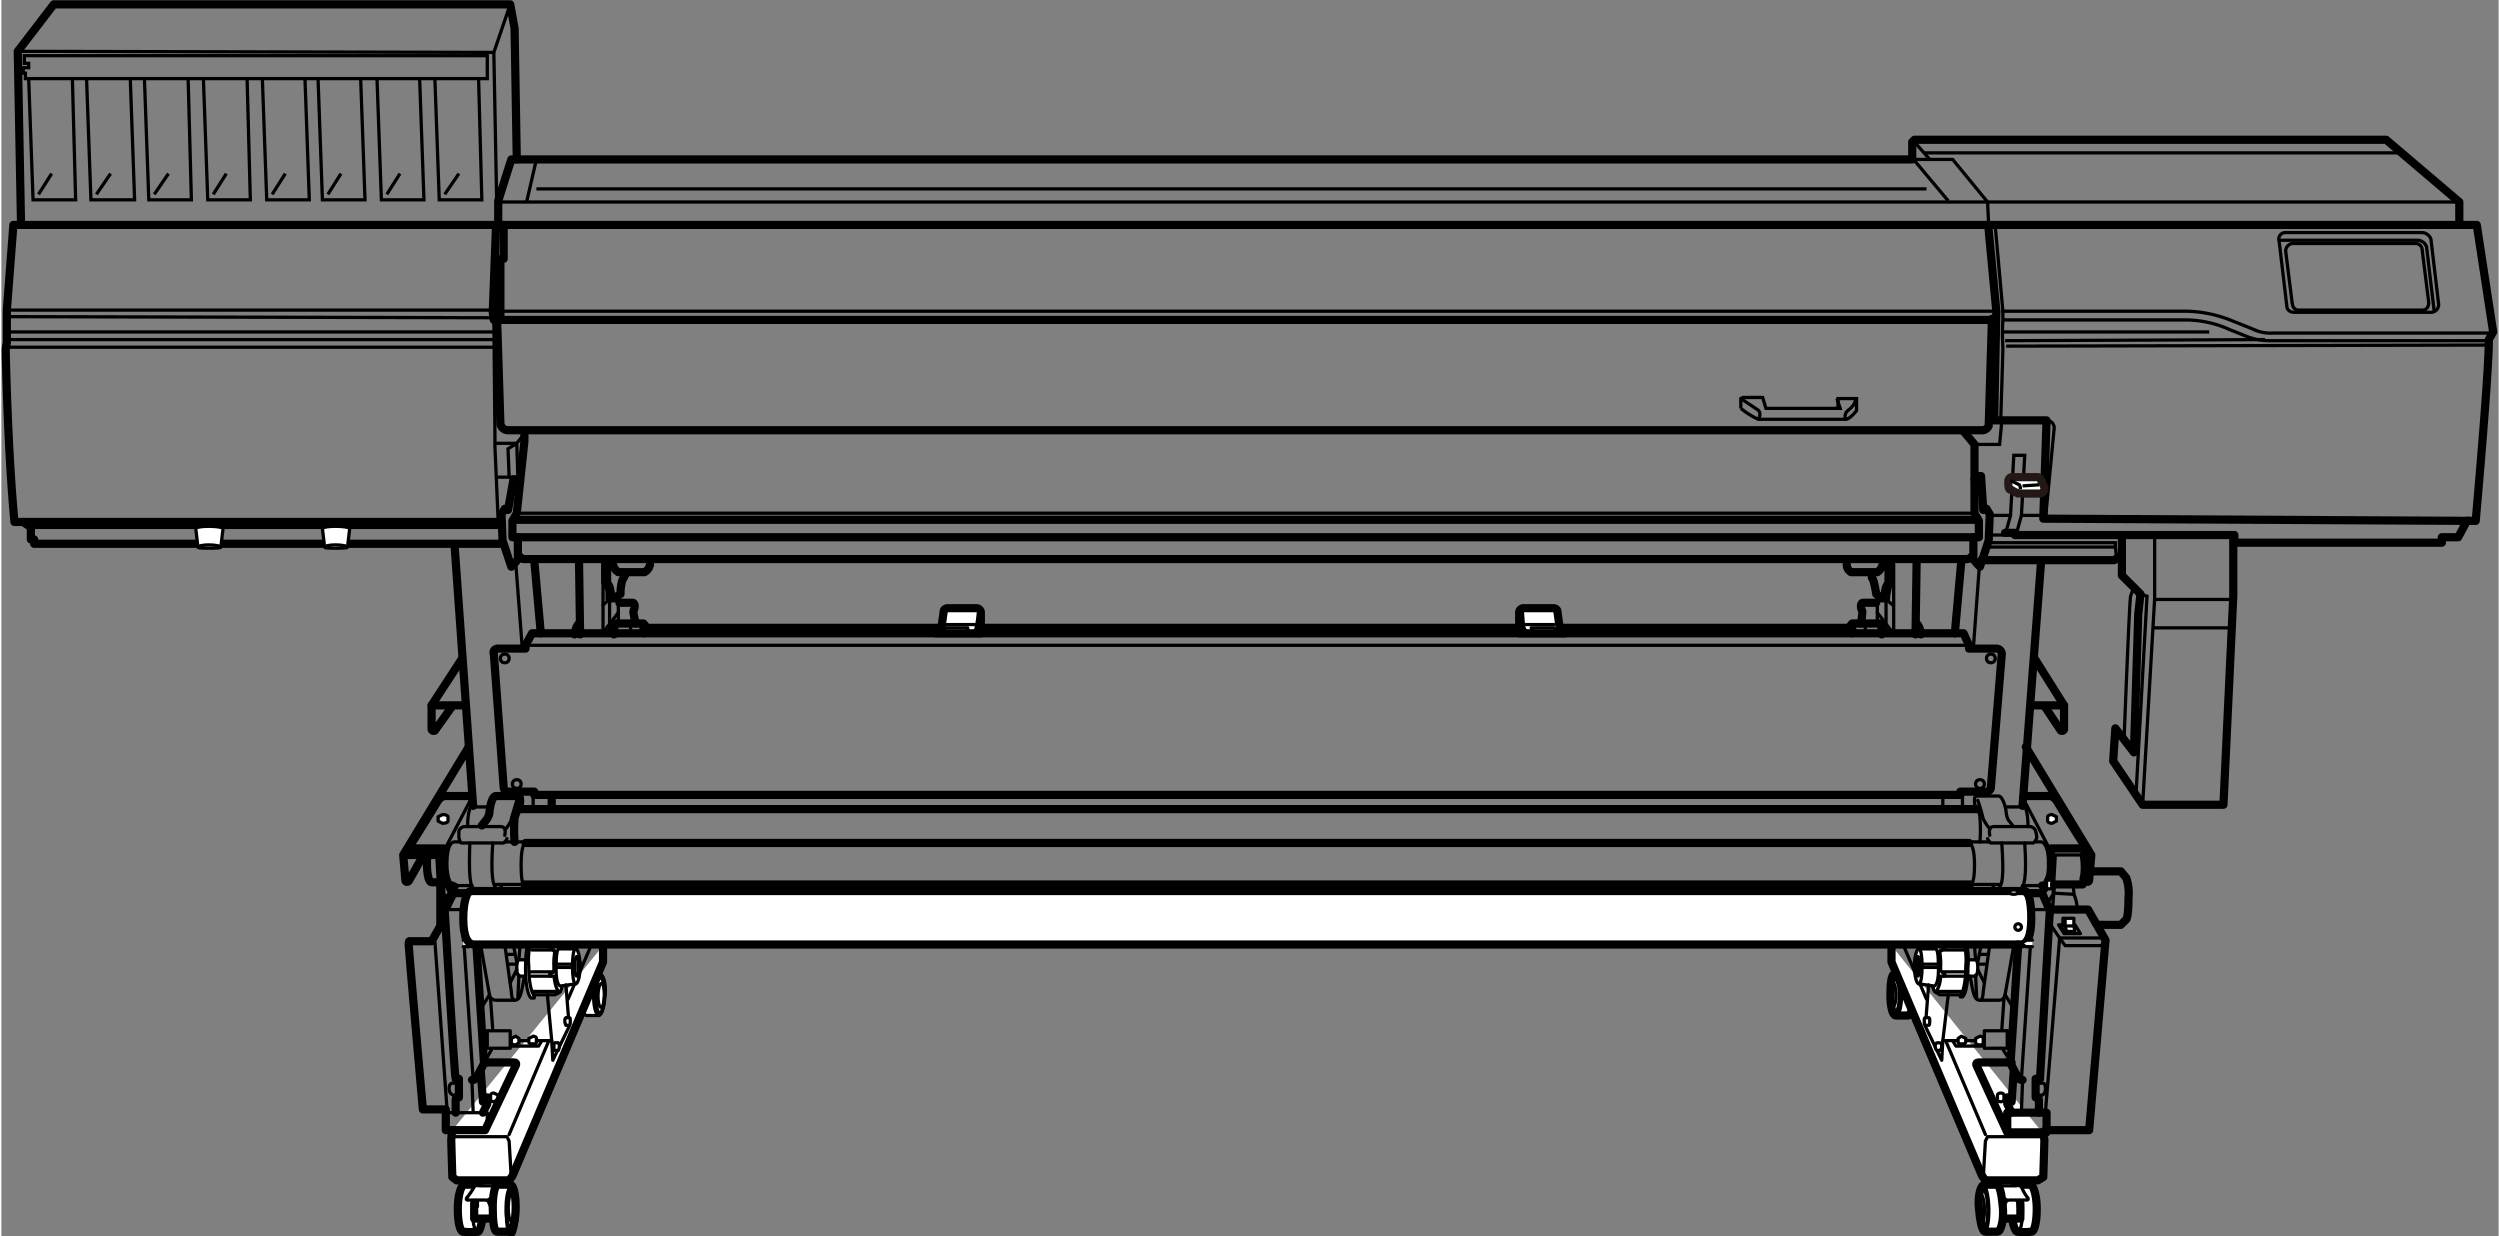<svg id="レイヤー_1" data-name="レイヤー 1" xmlns="http://www.w3.org/2000/svg" width="80.7mm" height="39.9mm" viewBox="0 0 228.7 113.2"><rect x="0" y="0" width="228.7" height="113.2" fill="#808080" stroke="none"/><defs><style>.cls-1,.cls-2,.cls-6,.cls-7{fill:#fff;}.cls-1,.cls-2,.cls-3,.cls-4,.cls-5,.cls-7{stroke:#000;}.cls-1,.cls-2,.cls-3,.cls-4{stroke-linecap:round;stroke-linejoin:round;}.cls-1,.cls-3,.cls-5,.cls-7{stroke-width:0.3px;}.cls-2,.cls-4,.cls-6{stroke-width:0.75px;}.cls-3,.cls-4,.cls-5{fill:none;}.cls-5,.cls-6,.cls-7{stroke-miterlimit:10;}.cls-6{stroke:#231815;}</style></defs><polygon class="cls-1" points="188.4 84.7 188.9 85.5 190.4 85.5 189.9 84.7 188.4 84.7"/><path class="cls-2" d="M43.6,108.5H42.4c-.3,0-.6,1-.6,2.2s.2,2.1.5,2.1a5.6,5.6,0,0,0,1.3,0c.2.1.5-.9.5-2.1S43.9,108.5,43.6,108.5Z"/><ellipse class="cls-3" cx="43.6" cy="110.7" rx="2.2" ry="0.5" transform="translate(-67.8 152.3) rotate(-89)"/><path class="cls-2" d="M43.8,108v.6a16.6,16.6,0,0,0-.5,1.6v1.4h2V108"/><polyline class="cls-1" points="43.2 109.7 43.4 110.5 43.6 110.5 43.6 109.5"/><polyline class="cls-1" points="44.4 109.6 44.8 110.5 45.1 110.5 45.3 109.4"/><path class="cls-1" d="M43.3,108.7a6.8,6.8,0,0,1-.6.9c-.2.2-.1.3,0,.3h1.6c.2.1.6-.2.8-.4l.3-.7s.1-.3-.3-.2H43.8S43.4,108.5,43.3,108.7Z"/><path class="cls-2" d="M46.6,108.5H45.5c-.3-.1-.5.9-.5,2.1s.1,2.2.4,2.2h1.1c.3,0,.6-1,.6-2.2S46.9,108.5,46.6,108.5Z"/><ellipse class="cls-3" cx="46.7" cy="110.6" rx="1.8" ry="0.4" transform="translate(-64.7 155.5) rotate(-89.1)"/><ellipse class="cls-3" cx="46.6" cy="110.6" rx="2.2" ry="0.5" transform="matrix(0.02, -1, 1, 0.02, -64.78, 155.39)"/><ellipse class="cls-3" cx="46.8" cy="110.6" rx="1.3" ry="0.3" transform="translate(-64.6 155.6) rotate(-89.1)"/><path class="cls-1" d="M54.8,89.2H53.7c-.3,0-.5.8-.6,1.9s.2,1.9.5,1.9h1.1c.3,0,.5-.8.6-1.9S55.1,89.2,54.8,89.2Z"/><ellipse class="cls-3" cx="54.8" cy="91.1" rx="1.6" ry="0.4" transform="translate(-37.3 144.2) rotate(-88.9)"/><ellipse class="cls-3" cx="54.8" cy="91.1" rx="1.9" ry="0.5" transform="translate(-37.4 144.1) rotate(-88.9)"/><ellipse class="cls-3" cx="55" cy="91.1" rx="1.1" ry="0.3" transform="translate(-37.2 144.4) rotate(-88.9)"/><path class="cls-2" d="M41.3,103.5a7.8,7.8,0,0,0-.1.9c0,.2.1,3.4.1,3.4l.4.3h4.8l.3-.4,8.3-19.6V86.6"/><line class="cls-3" x1="54" y1="86.6" x2="51.9" y2="91.5"/><path class="cls-1" d="M48.7,87.9H47.4s-.2,0-.2.7.2.8.2.8h1.2"/><path class="cls-1" d="M48.8,91.1h1.9l.4-.2c.2,0,.4-1.1.4-2.3s-.2-2.3-.4-2.3l-.2-.2-2.1-.2h-.4s-.4.5-.4,2.8.5,2.7.5,2.7h.3Z"/><path class="cls-1" d="M52.6,90.1c.2,0,.4-.7.4-1.6s-.2-1.6-.4-1.6H51.1c-.2,0-.3.4-.3,1.9s.4,1.5.4,1.5Z"/><path class="cls-3" d="M52.6,90.1c-.2,0-.3-.7-.3-1.6s.1-1.6.3-1.6"/><ellipse class="cls-3" cx="52.7" cy="88.5" rx="0.2" ry="0.9"/><path class="cls-3" d="M50.6,88.9v-.4a6.1,6.1,0,0,1,.1-1.4"/><ellipse class="cls-1" cx="52.9" cy="88.5" rx="0.1" ry="0.6"/><line class="cls-3" x1="52.3" y1="88.6" x2="50.9" y2="88.6"/><line class="cls-3" x1="52.3" y1="88.3" x2="50.9" y2="88.3"/><path class="cls-3" d="M48.5,86.6h2.3c0-.3.1-.5.3-.5"/><path class="cls-3" d="M48.4,89.4h2.2c.1.8.3,1.4.5,1.4"/><line class="cls-3" x1="48.6" y1="87" x2="50.6" y2="87"/><path class="cls-3" d="M50.4,86.7c-.3.1-.1.2,0,.2l.2.2"/><path class="cls-3" d="M48.5,89h2.1l-.3.2a.1.1,0,0,0,0,.2"/><path class="cls-3" d="M48.7,85.7a5.8,5.8,0,0,0-.4,2.8c0,2.2.5,2.7.5,2.7"/><line class="cls-3" x1="48.8" y1="86.1" x2="51" y2="86.2"/><line class="cls-3" x1="48.7" y1="90.8" x2="51" y2="90.8"/><path class="cls-3" d="M43.9,86.6l.8,4.5a.6.6,0,0,0,.6.5H47c.5,0,.6-.5.9-2.2"/><path class="cls-3" d="M46.1,86.5l.6,4.3s0,.8.3.8"/><line class="cls-3" x1="46.9" y1="86.6" x2="47.2" y2="88.1"/><line class="cls-3" x1="47.4" y1="87.9" x2="47.5" y2="86.6"/><line class="cls-3" x1="46.3" y1="87.4" x2="47" y2="87.4"/><line class="cls-3" x1="46.4" y1="88.3" x2="47.2" y2="88.3"/><line class="cls-3" x1="47.4" y1="89.3" x2="47.3" y2="91.4"/><line class="cls-3" x1="47.2" y1="88.8" x2="46.6" y2="90"/><path class="cls-1" d="M40.9,74.8c0-.1-.2-.2-.5-.2l-.4.2v.4l.4.2c.3,0,.5-.1.5-.2Z"/><path class="cls-1" d="M45.5,100.3l-.4-.2c-.2,0-.3.1-.3.2v.4c0,.1.1.2.3.2l.4-.2Z"/><line class="cls-4" x1="41.5" y1="49.9" x2="43.2" y2="73.8"/><path class="cls-4" d="M42.2,60.3l-2.8,4.3v2.2a.2.2,0,0,0,.3.1l1.5-2.1"/><line class="cls-4" x1="39.4" y1="64.6" x2="42.5" y2="64.6"/><line class="cls-3" x1="47.1" y1="51.5" x2="47.7" y2="59.3"/><line class="cls-4" x1="48.8" y1="51.3" x2="49.4" y2="58"/><line class="cls-4" x1="52.9" y1="51.3" x2="53" y2="58.1"/><path class="cls-4" d="M52.9,57.1s-.3.2-.4,1"/><line class="cls-3" x1="55.1" y1="51.7" x2="55.1" y2="58"/><path class="cls-3" d="M55.7,51.6v1.7a1.6,1.6,0,0,1,.3.8,3.2,3.2,0,0,1,.1.7"/><path class="cls-4" d="M55.3,51.6v1.7a2.7,2.7,0,0,1,.4.8v.7h.4l.6-.4a4.6,4.6,0,0,1,.1-1,1.2,1.2,0,0,1,.2-.5l.2-.4"/><path class="cls-4" d="M59.4,51.7a1,1,0,0,1-.5.7H56.5a1.1,1.1,0,0,1-.5-.9"/><line class="cls-3" x1="56.5" y1="54.5" x2="56.5" y2="56.9"/><path class="cls-4" d="M59,57.4c0-.1-.2-.3-.2-.3H56.3s-.2,0-.2,1"/><path class="cls-3" d="M57.8,57s-.2.2-.2,1"/><line class="cls-3" x1="55.1" y1="55.4" x2="55.8" y2="54.8"/><line class="cls-3" x1="56.5" y1="56.1" x2="55.2" y2="57.8"/><line class="cls-3" x1="55.7" y1="53.7" x2="55.7" y2="58"/><polyline class="cls-4" points="86 57.5 58.8 57.5 58.8 58"/><line class="cls-4" x1="138.9" y1="57.5" x2="89.8" y2="57.5"/><path class="cls-4" d="M56.6,55.2h1.2c.3,0,.2.6.1.7s.2,1.2.2,1.2"/><line class="cls-3" x1="48" y1="59.1" x2="180.3" y2="59.1"/><circle class="cls-3" cx="46.1" cy="60.3" r="0.4"/><circle class="cls-3" cx="47.2" cy="71.8" r="0.4"/><path class="cls-4" d="M42.8,68.4l-6,9.9.2,2.3c0,.2.2.2.3.1l1.3-2.3"/><polyline class="cls-4" points="36.9 78.3 40.1 78.3 40.3 81.9 40.8 82.7 41.5 81.2"/><path class="cls-4" d="M39,78.4c-.1,1.4.1,2.4.4,2.4h.8"/><path class="cls-3" d="M46.3,76.8c-.2.5-.4.4-.4.4H42.1a1.2,1.2,0,0,1-.2-.5v-.6a.6.6,0,0,1,.6-.4h3.2c.4,0,.5.3.4.8"/><path class="cls-4" d="M44,75.6l.4-.5a1.5,1.5,0,0,0,.3-.7c0-.3.2-1.5.6-1.5h2s.2,0,.2.3a1.5,1.5,0,0,1-.1.7,5.1,5.1,0,0,0-.4,1,13.9,13.9,0,0,0,0,2.2"/><path class="cls-3" d="M46.2,75.9s.5-.6.5-.9l.5-1.7"/><path class="cls-3" d="M44.7,73.9H43s-.3.3-.3,1.8"/><path class="cls-4" d="M41.3,81.1l-.2.3-.6-1.3V77.7H37.6s-.3-.2-.1-.4,2.5-4,2.5-4,.3-.4.6-.4H43"/><line class="cls-3" x1="43" y1="73.2" x2="40.7" y2="77.6"/><path class="cls-3" d="M42.9,77.2c-.1,3,0,4.2.5,4.2h2.2l.2-.2"/><path class="cls-3" d="M45,77.2c-.2,3,0,4.2.5,4.2"/><path class="cls-3" d="M43.1,81.1H41.4c-.1,0-.6-.4-.6-2s.4-2,.7-2h.4"/><path class="cls-3" d="M46.1,77.1h1.8a.1.1,0,0,1,.1.1s-.4,0-.4,2,.3,1.8.3,1.8H45.3"/><line class="cls-4" x1="48" y1="77.2" x2="180.2" y2="77.2"/><polyline class="cls-4" points="47.9 81 135.1 81 135.2 81 180.3 81"/><line class="cls-4" x1="47.3" y1="74.1" x2="180.9" y2="74.1"/><line class="cls-4" x1="50.4" y1="72.9" x2="50.4" y2="74"/><line class="cls-3" x1="48.7" y1="72.4" x2="48.7" y2="74.1"/><polyline class="cls-1" points="42.3 86.1 42.8 86.1 43.1 86.3 43.1 86.5 42.8 86.7 42.3 86.7"/><ellipse class="cls-1" cx="43.9" cy="81.7" rx="0.4" ry="0.2"/><circle class="cls-1" cx="43.5" cy="84.9" r="0.3"/><path class="cls-4" d="M40.2,81.1v3.7l-.8,1.4h-2s-.1-.1-.1.3,1.3,15.1,1.3,15.1h2.1v1.9h3.6l2.8-5.9c.1-.2,0-.3-.1-.3H44.2"/><polyline class="cls-3" points="41 101.9 44.5 101.9 44.5 103.5"/><line class="cls-3" x1="39.7" y1="86.2" x2="40.8" y2="101.4"/><path class="cls-4" d="M41.6,101.9v-1.2c0-.2.3-.2.3-.2V98.8h-.3c-.1-.2-1-15.4-1-15.4l.8-1.6h1.4"/><line class="cls-3" x1="42.2" y1="83.4" x2="42.3" y2="85.9"/><line class="cls-3" x1="42.4" y1="86.9" x2="43.2" y2="98.8"/><path class="cls-4" d="M43.1,98.9a.4.4,0,0,0,.4-.2l.7-1.3-.7-10.9"/><line class="cls-4" x1="43.9" y1="98" x2="44.1" y2="100.9"/><polyline class="cls-4" points="44.2 100.5 44.5 100.5 44.5 101.1 44.1 101.9"/><line class="cls-3" x1="43.1" y1="99.1" x2="43.2" y2="101.7"/><line class="cls-3" x1="40.5" y1="83.3" x2="42.2" y2="83.3"/><path class="cls-3" d="M41.7,99.2h-.4s-.3,0-.3.5.4.6.4.6h.5"/><path class="cls-3" d="M46.6,96V94.4H44.5V96Z"/><line class="cls-3" x1="44.7" y1="91.1" x2="43.9" y2="92.4"/><line class="cls-3" x1="44.5" y1="94.4" x2="44.1" y2="95"/><line class="cls-3" x1="44.9" y1="96.1" x2="44.3" y2="97.2"/><polyline class="cls-3" points="46.7 95.8 49.2 95.8 49.5 95.3 50.4 95.3 50.5 97.1 52 94 51.7 90.2"/><line class="cls-3" x1="50.4" y1="95.3" x2="50" y2="91.1"/><line class="cls-3" x1="49.5" y1="95.3" x2="46.7" y2="95.3"/><line class="cls-3" x1="45" y1="94.3" x2="44.8" y2="91.5"/><path class="cls-1" d="M47.4,95.1l-.3-.2-.4.2v.4c0,.1.2.2.4.2l.3-.2Z"/><path class="cls-1" d="M49,95.1c0-.1-.1-.2-.3-.2l-.4.2v.3c0,.2.2.2.4.2s.3,0,.3-.2Z"/><path class="cls-1" d="M51,96.2a1,1,0,0,0,.1-.4.4.4,0,0,0-.1-.3h-.3c-.1,0-.1.1-.1.3s0,.4.1.4Z"/><path class="cls-1" d="M52,93.9c.1,0,.1-.2.1-.4s0-.3-.1-.3h-.3a.4.4,0,0,0-.1.3,1,1,0,0,0,.1.4Z"/><line class="cls-3" x1="50.1" y1="95.4" x2="46.5" y2="103.9"/><polyline class="cls-3" points="41.2 104.1 46.3 104.1 46.5 104.5 46.7 107.9"/><path class="cls-2" d="M184.6,108.5h1.2c.3,0,.6,1,.6,2.2s-.2,2.1-.5,2.1a4.8,4.8,0,0,1-1.2,0c-.3.1-.6-.9-.6-2.1S184.3,108.5,184.6,108.5Z"/><ellipse class="cls-3" cx="184.6" cy="110.7" rx="0.5" ry="2.2" transform="translate(-1.9 3.2) rotate(-1)"/><path class="cls-2" d="M184.4,108v.6a16.6,16.6,0,0,1,.5,1.6v1.4h-2V108"/><polyline class="cls-1" points="185.1 109.7 184.8 110.5 184.7 110.5 184.7 109.5"/><polyline class="cls-1" points="183.8 109.6 183.4 110.5 183.1 110.5 182.9 109.4"/><path class="cls-1" d="M185,108.7a4.4,4.4,0,0,0,.5.9c.2.2.1.3,0,.3h-1.6c-.2.1-.6-.2-.7-.4l-.3-.7s-.2-.3.2-.2h1.4A.5.5,0,0,1,185,108.7Z"/><path class="cls-2" d="M181.6,108.5h1.1c.3-.1.5.9.6,2.1s-.2,2.2-.5,2.2h-1.1c-.3,0-.5-1-.6-2.2S181.3,108.5,181.6,108.5Z"/><ellipse class="cls-3" cx="181.6" cy="110.6" rx="0.4" ry="1.8" transform="translate(-1.8 3) rotate(-0.9)"/><ellipse class="cls-3" cx="181.6" cy="110.6" rx="0.5" ry="2.2" transform="translate(-1.8 3) rotate(-0.9)"/><ellipse class="cls-3" cx="181.4" cy="110.6" rx="0.3" ry="1.3" transform="translate(-1.8 3) rotate(-0.9)"/><path class="cls-2" d="M173.4,89.2h1.1c.3,0,.6.8.6,1.9s-.2,1.9-.5,1.9h-1.1c-.3,0-.5-.8-.5-1.9S173.1,89.2,173.4,89.2Z"/><ellipse class="cls-3" cx="173.4" cy="91.1" rx="0.4" ry="1.6" transform="translate(-1.7 3.3) rotate(-1.1)"/><ellipse class="cls-3" cx="173.5" cy="91.1" rx="0.5" ry="1.9" transform="translate(-1.7 3.3) rotate(-1.1)"/><ellipse class="cls-3" cx="173.2" cy="91.1" rx="0.3" ry="1.1" transform="translate(-1.7 3.3) rotate(-1.1)"/><path class="cls-2" d="M186.9,103.7a2,2,0,0,1,.2.7c0,.2-.1,3.4-.1,3.4l-.5.3h-4.8l-.3-.4-8.3-19.6V86.6"/><line class="cls-3" x1="174.2" y1="86.6" x2="176.3" y2="91.5"/><path class="cls-1" d="M179.5,87.9h1.3s.2,0,.2.7-.2.8-.2.8h-1.2"/><path class="cls-1" d="M179.5,91.1h-2l-.3-.2c-.3,0-.5-1.1-.5-2.3s.2-2.3.5-2.3V86l2.1-.2h.5a6.9,6.9,0,0,1,.3,2.8c0,2.4-.5,2.7-.5,2.7h-.2Z"/><path class="cls-1" d="M175.6,90.1c-.2,0-.4-.7-.4-1.6s.2-1.6.4-1.6h1.5c.2,0,.3.4.3,1.9s-.4,1.5-.4,1.5Z"/><path class="cls-3" d="M175.6,90.1c.2,0,.3-.7.3-1.6s-.1-1.6-.3-1.6"/><ellipse class="cls-3" cx="175.5" cy="88.5" rx="0.2" ry="0.9"/><path class="cls-3" d="M177.6,88.9v-.4a6.1,6.1,0,0,0-.1-1.4"/><ellipse class="cls-1" cx="175.4" cy="88.5" rx="0.1" ry="0.6"/><line class="cls-3" x1="175.9" y1="88.6" x2="177.3" y2="88.6"/><line class="cls-3" x1="175.9" y1="88.3" x2="177.3" y2="88.3"/><path class="cls-3" d="M179.7,86.6h-2.2c-.1-.3-.2-.5-.3-.5"/><path class="cls-3" d="M179.8,89.4h-2.2a2.8,2.8,0,0,1-.4,1.4"/><line class="cls-3" x1="179.7" y1="87" x2="177.6" y2="87"/><path class="cls-3" d="M177.8,86.7c.3.1.1.2.1.2l-.3.2"/><path class="cls-3" d="M179.7,89h-2l.2.2a.1.1,0,0,1,0,.2"/><path class="cls-3" d="M179.5,85.7a5.8,5.8,0,0,1,.4,2.8c0,2.2-.5,2.7-.5,2.7"/><line class="cls-3" x1="179.4" y1="86.1" x2="177.2" y2="86.2"/><line class="cls-3" x1="179.5" y1="90.8" x2="177.3" y2="90.8"/><path class="cls-3" d="M184.3,86.6l-.8,4.5s-.1.5-.5.5h-1.8c-.5,0-.6-.5-.9-2.2"/><path class="cls-3" d="M182.1,86.5l-.6,4.3s0,.8-.3.8"/><line class="cls-3" x1="181.3" y1="86.6" x2="181" y2="88.1"/><line class="cls-3" x1="180.8" y1="87.9" x2="180.7" y2="86.6"/><line class="cls-3" x1="181.9" y1="87.4" x2="181.2" y2="87.4"/><line class="cls-3" x1="181.8" y1="88.3" x2="181" y2="88.3"/><line class="cls-3" x1="180.8" y1="89.3" x2="180.9" y2="91.4"/><line class="cls-3" x1="181" y1="88.8" x2="181.6" y2="90"/><path class="cls-1" d="M187.4,74.8c0-.1.2-.2.4-.2l.4.2v.4l-.4.2c-.2,0-.4-.1-.4-.2Z"/><path class="cls-1" d="M182.8,100.3c0-.1.1-.2.3-.2s.3.1.3.2v.4c0,.1-.1.2-.3.2s-.3-.1-.3-.2Z"/><line class="cls-4" x1="186.8" y1="51.4" x2="185.1" y2="73.8"/><path class="cls-4" d="M186.2,60.3l2.7,4.3v2.2a.2.2,0,0,1-.3.1l-1.4-2.1"/><line class="cls-4" x1="188.9" y1="64.6" x2="185.9" y2="64.6"/><line class="cls-3" x1="181.2" y1="51.1" x2="180.6" y2="59.3"/><line class="cls-4" x1="179.5" y1="51.3" x2="178.9" y2="58"/><line class="cls-4" x1="175.4" y1="51.4" x2="175.3" y2="58.1"/><path class="cls-4" d="M175.4,57.1s.3.2.4,1"/><line class="cls-3" x1="173.3" y1="51.7" x2="173.3" y2="58"/><path class="cls-3" d="M172.6,51.6v1.7a1.6,1.6,0,0,0-.3.8,3.2,3.2,0,0,0-.1.7"/><path class="cls-4" d="M173,51.6v1.7a1.6,1.6,0,0,0-.3.8,3.2,3.2,0,0,0-.1.7h-.4l-.5-.4a8.4,8.4,0,0,0-.2-1,1.2,1.2,0,0,0-.2-.5v-.4"/><path class="cls-4" d="M169,51.7a.8.8,0,0,0,.4.7h2.4a1.1,1.1,0,0,0,.5-.9"/><line class="cls-3" x1="171.8" y1="54.5" x2="171.8" y2="56.9"/><path class="cls-4" d="M169.3,57.4c0-.1.2-.3.2-.3h2.6s.1,0,.1,1"/><path class="cls-3" d="M170.6,57a2.8,2.8,0,0,1,.1,1"/><line class="cls-3" x1="173.2" y1="55.4" x2="172.5" y2="54.8"/><line class="cls-3" x1="171.8" y1="56.1" x2="173.1" y2="57.8"/><line class="cls-3" x1="172.6" y1="53.7" x2="172.6" y2="58"/><polyline class="cls-4" points="142.8 57.5 169.5 57.5 169.5 58"/><path class="cls-4" d="M171.7,55.2h-1.2c-.3,0-.2.6-.1.7s-.1,1.2-.1,1.2"/><path class="cls-4" d="M179.4,72.8v-.3h2.4a.4.4,0,0,0,.4-.4l1-12.2a.5.5,0,0,0-.5-.5h-2.5v-.3l-.5-1.1H48.6L48,59.1v.3H45.5c-.3,0-.5.2-.4.5L46,72.1a.4.4,0,0,0,.4.4h2.4v.3Z"/><circle class="cls-3" cx="182.2" cy="60.3" r="0.4"/><circle class="cls-3" cx="181.2" cy="71.8" r="0.4"/><path class="cls-4" d="M185.4,68.4l6,9.9-.2,2.3c0,.2-.2.2-.3.1l-.2-.3"/><polyline class="cls-3" points="191.3 78.3 188.1 78.3 187.9 81.9 187.4 82.7 186.8 81.2"/><path class="cls-3" d="M181.9,76.8c.2.5.4.4.4.4h3.8s.3-.3.3-.5-.1-.6-.1-.6a.6.6,0,0,0-.6-.4h-3.2c-.4,0-.5.3-.4.8"/><path class="cls-3" d="M184.2,75.6l-.4-.5a2,2,0,0,1-.2-.7c0-.3-.3-1.5-.7-1.5h-2s-.2,0-.2.3a1.5,1.5,0,0,0,.1.7,1.5,1.5,0,0,1,.4,1,13.9,13.9,0,0,1,0,2.2"/><path class="cls-3" d="M182.1,75.9a4.5,4.5,0,0,1-.6-.9,15.4,15.4,0,0,0-.5-1.7"/><path class="cls-3" d="M183.6,73.9h1.7s.3.3.3,1.8"/><path class="cls-4" d="M186.9,81.1l.2.3.6-1.3V77.7h2.9s.3-.2.1-.4-2.5-4-2.5-4-.3-.4-.6-.4h-2.4"/><line class="cls-3" x1="185.2" y1="73.2" x2="187.5" y2="77.6"/><path class="cls-3" d="M185.3,77.2c.2,3,0,4.2-.5,4.2h-2.2l-.2-.2"/><path class="cls-3" d="M183.2,77.2c.2,3,.1,4.2-.5,4.2"/><path class="cls-3" d="M185.1,81.1h1.7c.2,0,.7-.4.7-2s-.5-2-.7-2h-.5"/><path class="cls-3" d="M182.1,77.1h-1.8a.1.1,0,0,0-.1.1s.5,0,.5,2-.4,1.8-.4,1.8H183"/><line class="cls-3" x1="177.8" y1="72.9" x2="177.8" y2="74"/><line class="cls-3" x1="179.6" y1="72.4" x2="179.6" y2="74.1"/><path class="cls-2" d="M43.3,86.5c-.6,0-1-.7-1-2.4s.4-2.5.7-2.5H185.3c.3,0,.6.8.6,2.5s-.4,2.4-1,2.4Z"/><polyline class="cls-1" points="186 86.1 185.5 86.1 185.1 86.3 185.1 86.5 185.4 86.7 186 86.7"/><ellipse class="cls-1" cx="184.3" cy="81.7" rx="0.4" ry="0.2"/><circle class="cls-1" cx="184.7" cy="84.9" r="0.3"/><polyline class="cls-3" points="187.7 83.7 187.8 83.7 188 81.4"/><path class="cls-4" d="M183.7,103.5v-1.6h3.6v1.8h-3.6l-2.8-6.1c-.1-.2,0-.3.2-.3h3"/><path class="cls-4" d="M186.6,101.9v-1.2c0-.2-.3-.2-.3-.2V98.8h.4c0-.2.9-15.4.9-15.4l-.7-1.6h-1.4"/><line class="cls-3" x1="186.1" y1="83.4" x2="185.9" y2="85.9"/><line class="cls-3" x1="185.8" y1="86.9" x2="185" y2="98.8"/><path class="cls-4" d="M185.1,98.9a.4.4,0,0,1-.4-.2l-.7-1.3.7-10.9"/><line class="cls-4" x1="184.3" y1="98" x2="184.1" y2="100.9"/><polyline class="cls-4" points="184.1 100.5 183.7 100.5 183.7 101.1 184.1 101.9"/><line class="cls-3" x1="185.1" y1="99.1" x2="185" y2="101.7"/><line class="cls-3" x1="187.7" y1="83.3" x2="186.1" y2="83.3"/><path class="cls-3" d="M186.5,99.2h.5s.2,0,.2.5-.3.6-.3.6h-.5"/><path class="cls-3" d="M181.6,96V94.4h2.1V96Z"/><line class="cls-3" x1="183.5" y1="91.1" x2="184.3" y2="92.4"/><line class="cls-3" x1="183.7" y1="94.4" x2="184.1" y2="95"/><line class="cls-3" x1="183.3" y1="96.1" x2="184" y2="97.2"/><polyline class="cls-3" points="181.5 95.8 179 95.8 178.7 95.3 177.8 95.3 177.7 97.1 176.2 94 176.5 90.2"/><line class="cls-3" x1="177.8" y1="95.3" x2="178.3" y2="91.1"/><line class="cls-3" x1="178.7" y1="95.3" x2="181.5" y2="95.3"/><line class="cls-3" x1="183.2" y1="94.3" x2="183.4" y2="91.5"/><path class="cls-1" d="M180.8,95.1l.4-.2c.2,0,.3.1.3.2v.4c0,.1-.1.2-.3.2s-.4-.1-.4-.2Z"/><path class="cls-1" d="M179.2,95.1l.3-.2.4.2v.3c0,.2-.2.2-.4.2s-.3,0-.3-.2Z"/><path class="cls-1" d="M177.3,96.2c-.1,0-.2-.2-.2-.4s.1-.3.2-.3h.2c.1,0,.2.1.2.3s-.1.4-.2.4Z"/><path class="cls-1" d="M187.4,81.4c-.1,0-.1-.2-.1-.4s0-.4.1-.4h.3c.1,0,.1.2.1.4a1,1,0,0,1-.1.4Z"/><path class="cls-1" d="M176.2,93.9c-.1,0-.1-.2-.1-.4s0-.3.1-.3h.3c.1,0,.1.1.1.3s0,.4-.1.4Z"/><line class="cls-3" x1="178.1" y1="95.4" x2="181.7" y2="103.9"/><polyline class="cls-3" points="187 104.1 181.9 104.1 181.7 104.5 181.5 107.9"/><path class="cls-2" d="M85.6,58a.5.5,0,0,1,.1-.3l.4-.3.2-1.4c0-.2.2-.3.4-.3h2.6a.4.4,0,0,1,.4.4V58Z"/><path class="cls-3" d="M88.5,58v-.5h-2l-.3.2a1,1,0,0,0-.1.3"/><line class="cls-3" x1="86.5" y1="57.2" x2="89.2" y2="57.2"/><polyline class="cls-3" points="89.5 56.1 89.3 57.4 89.1 58"/><path class="cls-2" d="M143.2,58a.5.5,0,0,0-.1-.3l-.4-.3-.2-1.4c0-.2-.2-.3-.4-.3h-2.7a.4.4,0,0,0-.4.4V58Z"/><path class="cls-3" d="M140.3,58v-.2l-.2-.3h2.1l.2.2s.2.2.2.3"/><line class="cls-3" x1="142.2" y1="57.2" x2="139.6" y2="57.2"/><polyline class="cls-3" points="139.3 56.1 139.4 57.4 139.7 58"/><polyline class="cls-4" points="187.8 83.3 191.1 83.3 192.7 86.1 191.2 103.5 187.2 103.5"/><polyline class="cls-3" points="187.6 84.6 188.5 85.9 192.5 85.9"/><polyline class="cls-3" points="187.2 101.8 188.5 85.9 189 86.6 192.3 86.6 192.7 86.1"/><polygon class="cls-1" points="188.7 84.9 188.9 85.3 189.9 85.3 189.8 84.8 189.8 84.1 188.8 84.1 188.8 84.7 188.7 84.9"/><polyline class="cls-3" points="189 84.2 189 84.8 189.1 85.2"/><line class="cls-3" x1="189" y1="84.8" x2="189.7" y2="84.8"/><path class="cls-4" d="M188,81h2.6a6.3,6.3,0,0,0,.1-2.7"/><path class="cls-3" d="M189.7,81a3.9,3.9,0,0,1,.1.9,3.3,3.3,0,0,1,.3,1.3"/><line class="cls-3" x1="189.8" y1="81.9" x2="188" y2="81.8"/><path class="cls-4" d="M191.3,79.8h2.8l.5.6a4.5,4.5,0,0,1,.2,1.9c0,1.7-.2,1.9-.2,1.9l-.5.5H192"/><path class="cls-4" d="M183.5,48.8h.9V49h20.1v.7h19v-.5h1.5l.8-1.5h.8s1.1-12.2,1.2-16.1v-.5l.4-.7-1.5-9.8h-1.6V18.5l-6.7-5.7H175.2l-.2.2v1.6H47.2L47,2.6,46.6.4H4.8L1.5,4.7l.3,15.9H1.1L.5,28.4v3a2.8,2.8,0,0,0-.1.8c0,.5.2,9.3.8,15.6H2l.7.5v1.1H3v.4H45.9"/><polyline class="cls-5" points="182 20.7 181.9 18.5 178.7 14.6 175 14.6"/><polyline class="cls-4" points="226 47.7 187 47.5 187.3 38.5 182.5 38.5 182.7 28.5 182 21.1 182 20.7"/><line class="cls-5" x1="0.5" y1="31.1" x2="45.1" y2="31.1"/><line class="cls-5" x1="0.4" y1="31.8" x2="45.2" y2="31.8"/><line class="cls-4" x1="225.2" y1="20.6" x2="45.9" y2="20.6"/><path class="cls-5" d="M182.6,20.7l.7,7.8h16.8a11.6,11.6,0,0,1,4,.8l2,.8a3.8,3.8,0,0,0,2,.4h20.2"/><path class="cls-5" d="M183.3,28.5v.8a19.9,19.9,0,0,0,0,2.5c0,.6-.2,6.7-.2,6.7"/><path class="cls-5" d="M183.4,29.3h16.7a9.9,9.9,0,0,1,4,.9l1.5.6a5.7,5.7,0,0,0,2.1.4h20.2"/><line class="cls-5" x1="207.3" y1="31.1" x2="183.5" y2="31.2"/><line class="cls-5" x1="183.6" y1="31.7" x2="227.9" y2="31.6"/><path class="cls-5" d="M223.2,27.8l-.7-5.9a.9.9,0,0,0-.8-.6H209.2a.6.6,0,0,0-.6.8l.7,5.9c0,.4.3.6.7.6h12.5A.7.7,0,0,0,223.2,27.8Z"/><path class="cls-5" d="M222.3,27.7l-.6-4.8a.6.6,0,0,0-.6-.6H209.8a.7.7,0,0,0-.6.7l.6,4.8q.1.6.6.6h11.3C222.1,28.4,222.3,28.1,222.3,27.7Z"/><path class="cls-5" d="M222.8,28.5h0l-.7-5.9a.9.9,0,0,0-.8-.6H208.6"/><path class="cls-5" d="M187.4,38.5a.7.7,0,0,1,.6.7l-.8,8.3"/><polyline class="cls-5" points="184.5 49 185 47.2 185.3 41.7 184.3 41.7 184 47.2 183.5 49 182 49"/><polyline class="cls-4" points="194.2 49 194.2 52.7 195.9 54.4 195.7 56.2 195.3 68.9 193.6 66.7 193.4 69.7 196.1 73.7 203.5 73.7 204.4 54.6 204.4 49"/><polyline class="cls-5" points="197.2 49 197.2 54.8 196.1 73.7"/><line class="cls-5" x1="197.2" y1="54.9" x2="204.3" y2="54.9"/><polyline class="cls-5" points="195.9 54.4 196.5 54.6 195.5 72.6"/><path class="cls-5" d="M195.3,53.8a6.9,6.9,0,0,0-.3.8c-.1.1-.6,13.1-.6,13.1"/><path class="cls-5" d="M159.3,36.5v.9a7.4,7.4,0,0,0,1.6,1h8c.4,0,1-.8,1-.8V36.5h-1.7v.9h-6.6l-.3-1h-1.8Z"/><path class="cls-5" d="M159.3,36.5l1.5,1c.5.3.1.9.1.9"/><path class="cls-5" d="M168.9,38.4a.7.7,0,0,1,.2-.8c.5-.4.7-.7.7-1.1"/><polyline class="cls-5" points="168 37.4 168.4 37.4 168.1 36.5"/><line class="cls-5" x1="182.6" y1="28.5" x2="45.7" y2="28.5"/><line class="cls-5" x1="45" y1="28.4" x2="0.4" y2="28.4"/><line class="cls-5" x1="45.1" y1="29.1" x2="0.6" y2="29"/><polyline class="cls-4" points="180.7 43.9 180.9 43.6 181.3 43.6 181.5 46.7 181.6 46.6 181.8 46.6 182.1 47.1 182 49.5 181.2 51.9 181 51.7 180.4 51"/><line class="cls-5" x1="184" y1="47.2" x2="182.1" y2="47.2"/><line class="cls-5" x1="185" y1="47.2" x2="186.9" y2="47.2"/><polyline class="cls-5" points="183.2 38.6 183 40.7 180.7 40.7"/><path class="cls-4" d="M47.9,39.5v.9L47.2,47l-.4.7v1.5h.5v1.7a.9.9,0,0,0,.8.3H179.8a.9.9,0,0,0,.8-.3V49.2h.5V47.7l-.4-.7V40.7l-1-1.2"/><polyline class="cls-4" points="47.3 49.2 91.1 49.2 135 49.2 180.6 49.2"/><polyline class="cls-4" points="47.5 44.1 47.3 43.9 46.9 43.9 46.4 46.7 46.3 46.6 46.1 46.6 45.8 47.1 45.9 49.5 46.7 51.9 46.9 51.7 47.5 51"/><polyline class="cls-5" points="47.2 47 85.1 47 140.9 47 180.7 47"/><polyline class="cls-4" points="46.9 47.6 84.9 47.6 141.1 47.6 181 47.6"/><polyline class="cls-4" points="45.3 20.7 45 28.6 45.1 29.3 182.6 29.3"/><polyline class="cls-5" points="45.1 29 45.2 39.8 45.2 40.9 45.5 47.8"/><path class="cls-4" d="M45.4,29.3l.3,9.5a.7.7,0,0,0,.7.6H181.5a.7.7,0,0,0,.5-.4l.3-9.8"/><polyline class="cls-5" points="45.3 43.7 47.3 43.7 47.5 43.6"/><polyline class="cls-5" points="47.9 39.7 47.2 40.6 45.3 40.6"/><polyline class="cls-5" points="47.3 43.7 47.2 40.6 46.4 41.1 46.5 43.7"/><line class="cls-5" x1="0.5" y1="30.4" x2="45.1" y2="30.4"/><line class="cls-5" x1="197" y1="57.5" x2="204.2" y2="57.5"/><polyline class="cls-4" points="47.2 14.6 46.7 14.6 45.5 18.4 45.5 20.6 46 20.6 46 23.7 45.7 23.7 45.7 29.2"/><line class="cls-5" x1="183.4" y1="30.4" x2="202.2" y2="30.4"/><line class="cls-5" x1="175.2" y1="13" x2="176.6" y2="14.6"/><line class="cls-5" x1="176.1" y1="14" x2="219.7" y2="14"/><line class="cls-5" x1="225.1" y1="18.5" x2="45.5" y2="18.5"/><line class="cls-5" x1="49" y1="14.6" x2="48.1" y2="18.5"/><line class="cls-5" x1="49" y1="17.3" x2="176.3" y2="17.3"/><line class="cls-5" x1="175.2" y1="14.7" x2="178.3" y2="18.4"/><line class="cls-4" x1="45.4" y1="20.6" x2="1.8" y2="20.6"/><polyline class="cls-5" points="46.6 0.4 45.1 4.8 45.4 20.6"/><line class="cls-5" x1="1.5" y1="4.7" x2="45.1" y2="4.8"/><polygon class="cls-5" points="44.5 7.2 2.2 7.2 2.2 6.7 2 6.7 2 6.2 2.5 6.2 2.5 5.8 2.1 5.8 2.1 5.1 44.5 5.1 44.5 7.2"/><polyline class="cls-5" points="2.5 7.2 2.9 18.3 6.8 18.3 6.5 7.1"/><line class="cls-5" x1="4.6" y1="15.9" x2="3.4" y2="17.8"/><polyline class="cls-5" points="7.8 7.2 8.2 18.3 12.2 18.3 11.8 7.1"/><line class="cls-5" x1="10" y1="15.9" x2="8.7" y2="17.8"/><polyline class="cls-5" points="13.1 7.2 13.5 18.3 17.4 18.3 17.1 7.1"/><line class="cls-5" x1="15.3" y1="15.9" x2="14" y2="17.8"/><polyline class="cls-5" points="18.5 7.2 18.9 18.3 22.8 18.3 22.5 7.1"/><line class="cls-5" x1="20.6" y1="15.9" x2="19.4" y2="17.8"/><polyline class="cls-5" points="23.9 7.2 24.3 18.3 28.2 18.3 27.8 7.1"/><line class="cls-5" x1="26" y1="15.9" x2="24.8" y2="17.8"/><polyline class="cls-5" points="29 7.2 29.4 18.3 33.3 18.3 32.9 7.1"/><line class="cls-5" x1="31.1" y1="15.9" x2="29.9" y2="17.8"/><polyline class="cls-5" points="34.4 7.2 34.8 18.3 38.7 18.3 38.3 7.1"/><line class="cls-5" x1="36.5" y1="15.9" x2="35.3" y2="17.8"/><polyline class="cls-5" points="39.7 7.2 40.1 18.3 44 18.3 43.7 7.1"/><line class="cls-5" x1="41.9" y1="15.9" x2="40.6" y2="17.8"/><line class="cls-4" x1="2" y1="47.8" x2="45.8" y2="47.8"/><line class="cls-5" x1="2.7" y1="48.3" x2="45.8" y2="48.3"/><path class="cls-6" d="M186.9,44.9h-2.2"/><path class="cls-6" d="M186.5,43.7h-2.4c-.2,0-.3.3-.3.3v.3s0,.4.1.5l.4.2a1.4,1.4,0,0,0,.7.2h1.7a.5.5,0,0,0,.4-.6l-.3-.6S186.7,43.7,186.5,43.7Z"/><path class="cls-5" d="M184,44l.8.4a.6.6,0,0,1,.1.4"/><line class="cls-5" x1="185.1" y1="44.5" x2="186.6" y2="44.4"/><polyline class="cls-5" points="182 49.7 193.6 49.7 193.6 50.1 193.7 51"/><polyline class="cls-4" points="194.2 50.8 193.5 51.3 181.4 51.3"/><line class="cls-5" x1="181.9" y1="50.1" x2="193.6" y2="50.1"/><path class="cls-7" d="M20.1,50.1c0,.1-.5.1-1.1.1s-1,0-1-.1l-.2-1.7c0-.1.5-.2,1.2-.2s1.3.1,1.3.2Z"/><path class="cls-5" d="M18,50.1c0-.1.5-.2,1-.2s1.1.1,1.1.2"/><path class="cls-7" d="M31.7,50.1c0,.1-.5.1-1.1.1s-1,0-1-.1l-.2-1.7c0-.1.5-.2,1.2-.2s1.3.1,1.3.2Z"/><path class="cls-5" d="M29.6,50.1c0-.1.5-.2,1-.2s1.1.1,1.1.2"/></svg>